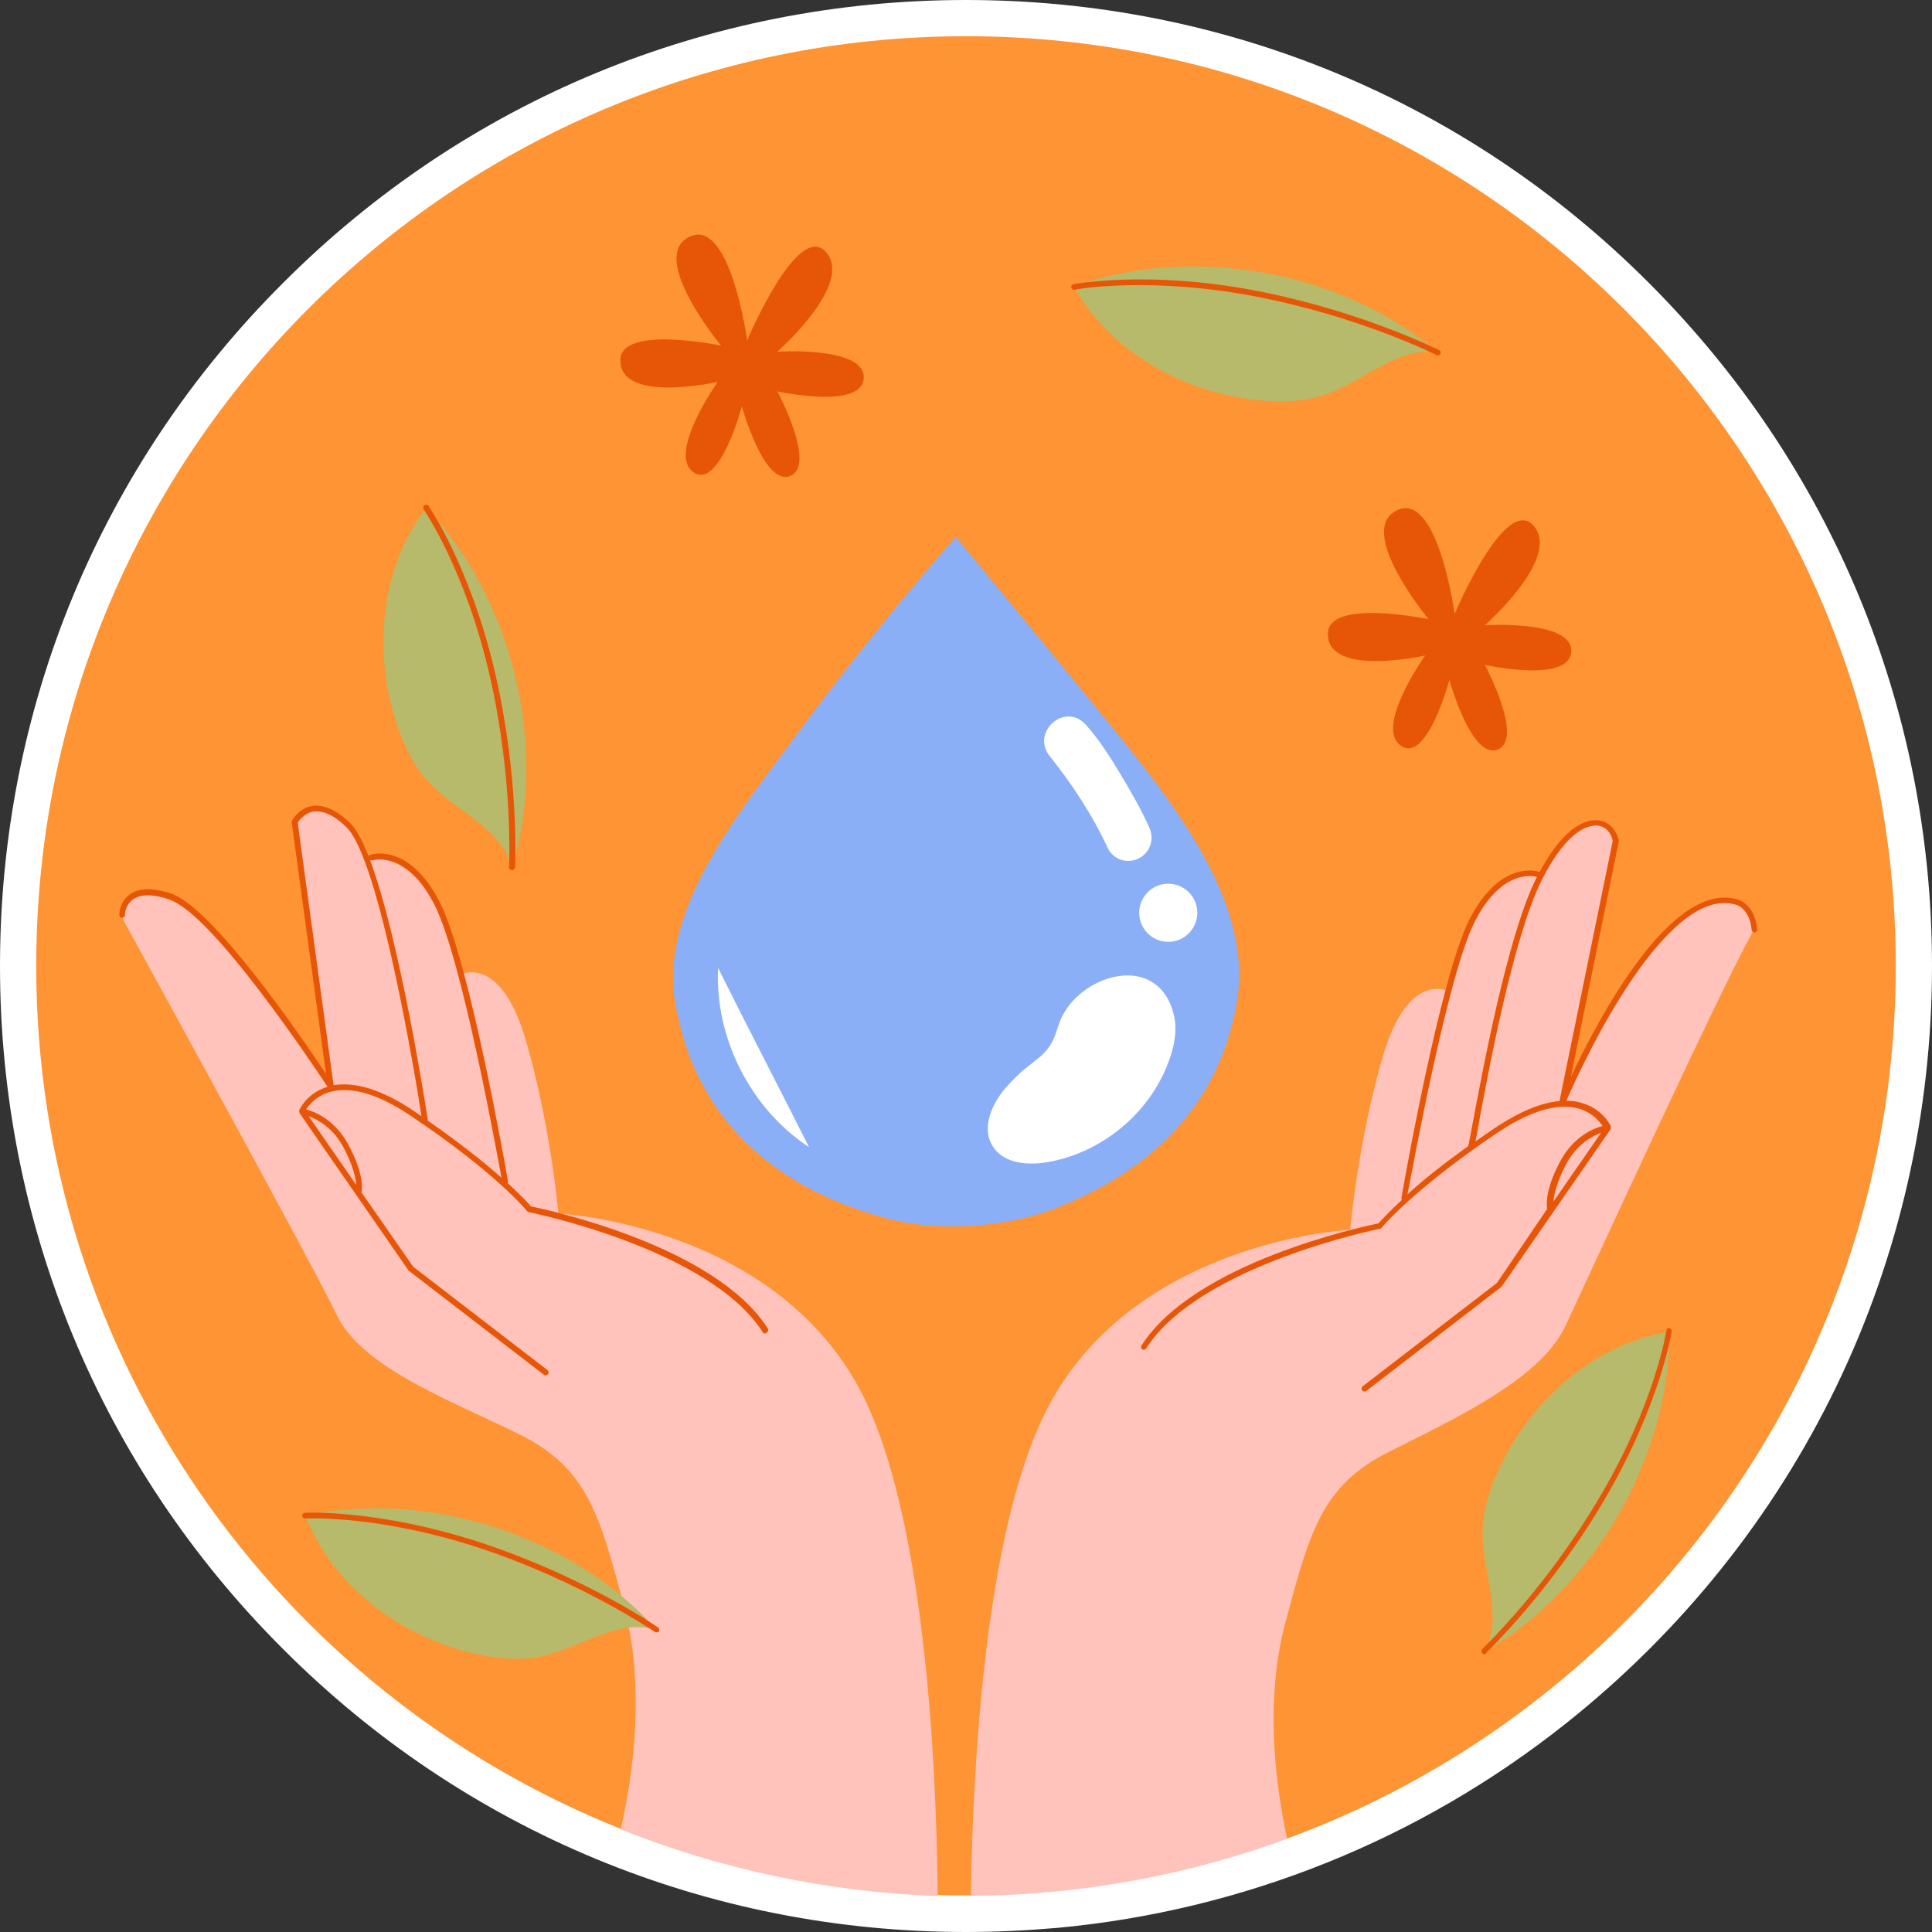 <?xml version="1.0" encoding="utf-8"?>
<!-- Generator: $$$/GeneralStr/196=Adobe Illustrator 27.6.0, SVG Export Plug-In . SVG Version: 6.00 Build 0)  -->
<svg version="1.1" id="Calque_1" xmlns="http://www.w3.org/2000/svg" xmlns:xlink="http://www.w3.org/1999/xlink" x="0px" y="0px"
	 viewBox="0 0 512 512" style="enable-background:new 0 0 512 512;" xml:space="preserve">
<rect x="0" y="0" width="512" height="512" fill="#333333" stroke="none"/>
<style type="text/css">
	.st0{fill:#FFFFFF;}
	.st1{fill:#FE9433;}
	.st2{fill:#FFC3BB;}
	.st3{fill:#E75607;}
	.st4{fill:#8BAFF7;}
	.st5{fill:#B7BA6A;}
</style>
<path class="st0" d="M256,512c-68.4,0-132.7-26.6-181-75C26.6,388.7,0,324.4,0,256c0-68.4,26.6-132.7,75-181
	C123.3,26.6,187.6,0,256,0c68.4,0,132.7,26.6,181,75c48.4,48.4,75,112.6,75,181c0,78.7-35.4,151.8-97.1,200.8
	c-38.8,30.8-85.4,49.5-134.6,54.1C272.2,511.6,264.1,512,256,512z"/>
<path class="st1" d="M502.4,256c0,78.3-36.5,148.1-93.5,193.2c-20.2,16-43.1,29-67.7,38c-19.6,7.2-27.5-79.5-49-77.4
	c-7.2,0.7-27.4,92.5-34.8,92.5c-0.4,0-0.9,0-1.3,0c-2.4,0-4.8,0-7.2-0.1c-15.7-0.4-33-94.1-47.9-97.4c-13.3-2.9-24.1,84.9-36.4,79.9
	C73.7,448.5,9.6,359.7,9.6,256C9.6,119.9,119.9,9.6,256,9.6C392.1,9.6,502.4,119.9,502.4,256z"/>
<path class="st2" d="M164.5,484.8c3.6-15.9,6.4-38.6,0.8-59.5c-6.4-23.8-9.6-36.1-27.3-45c-17.7-8.8-42-17.7-48.7-31.7
	c-5.9-12.4-47-87.2-56.3-104.2c-0.5-0.9-0.7-1.8-0.6-2.8c0.2-1.8,1.3-3.3,3-3.9c3.8-1.5,10.4-1.2,20,8.5
	c5.1,5.1,10.2,11.1,14.7,16.9c0.1,0.2,0.2,0.3,0.4,0.5c2.4,3.1,4.7,6.3,6.9,9.5c0.2,0.3,0.5,0.7,0.7,1c5.1,7.3,8.6,13,9.5,14.5
	l0.2,0.4l-0.1-0.4l-8.8-63.3l-0.8-5.5c0-0.1,0-0.2,0-0.3v0c-0.1-0.8,0.1-1.6,0.4-2.3c0.9-1.9,3-3.2,5.2-2.7l0.2,0
	c3.6,0.8,8.1,3.3,11.7,10c0.6,1.1,1.2,2.3,1.6,3.5c0,0,10.6-3.9,19.4,13.8c2.1,4.2,4,9.5,5.7,16.4c0,0,10.3-5.2,16.9,17
	c6.6,22.1,8.8,46.4,8.8,46.4s61.2,3,82.6,52.3c14.7,34,17.6,94.4,17.9,128.6C219.1,501.4,190.7,495.3,164.5,484.8L164.5,484.8z"/>
<path class="st3" d="M203.5,352.1c-14-22-58.5-31.5-62.8-32.4c-0.6-0.7-2.5-2.8-6.2-6.2c0.1-0.2,0.2-0.4,0.1-0.6
	c-0.4-2.4-10.2-58.3-18-73.7c-8.1-15.9-17.9-12.8-18.4-12.7c-0.2,0.1-0.4,0.2-0.5,0.5c-1.6-4.2-3.3-7.3-4.9-8.9
	c-3.7-3.5-7.1-5-10.1-4.5c-3.6,0.6-5.3,3.8-5.3,3.9c-0.1,0.1-0.1,0.3-0.1,0.4l9.1,66.7c-6.8-10.2-30.3-44.5-41.3-47.9
	c-4.8-1.5-8.4-1.4-10.8,0.4c-2.6,1.9-2.7,5.1-2.7,5.3c0,0.4,0.3,0.8,0.7,0.8s0.8-0.3,0.8-0.7c0,0,0-0.1,0-0.1c0,0,0-2.5,2.1-4
	c2-1.5,5.2-1.5,9.5-0.1c11.6,3.6,39.3,45.5,42.1,49.7c-5.5,1.7-7.4,6-7.5,6.2c0,0,0,0,0,0.1c0,0,0,0.1,0,0.1c0,0,0,0.1,0,0.1
	c0,0.1,0,0.3,0.1,0.4c0,0,0,0,0,0.1l28.8,41.6c0,0.1,0.1,0.1,0.2,0.2l35.7,27.5c0.3,0.3,0.8,0.2,1.1-0.1c0.3-0.3,0.2-0.8-0.1-1.1
	c0,0,0,0,0,0l-35.6-27.4L95.8,316c0.2-0.8,0.7-4.8-3.4-12.5c-3.6-6.8-9-8.9-11.3-9.5c1.5-2.2,3.7-3.9,6.3-4.6
	c5.6-1.6,12.9,0.5,21.6,6.4c22.5,15.1,30.6,25,30.6,25.1c0.1,0.1,0.3,0.2,0.4,0.3c0.5,0.1,48,9.7,62.1,31.8c0.2,0.4,0.7,0.5,1,0.2
	c0,0,0,0,0,0C203.6,352.9,203.7,352.4,203.5,352.1C203.5,352.1,203.5,352.1,203.5,352.1L203.5,352.1z M91.1,304.2
	c2.5,4.8,3.2,8,3.3,9.8l-12.6-18.2C84.2,296.7,88.3,298.9,91.1,304.2z M98.7,228c0.4-0.1,9.1-2.7,16.5,11.9
	c7.1,14,16.2,64.1,17.7,72.2c-4.3-3.8-10.6-8.9-19.5-15.1c-0.6-4-7.5-48.1-15.3-69C98.3,228,98.5,228,98.7,228z M88.4,287.6
	l-9.5-69.6c0.4-0.6,1.8-2.5,4.1-2.9c2.6-0.4,5.5,0.9,8.8,4.1c8.7,8.3,18.3,66.1,19.9,76.6c-0.6-0.4-1.2-0.8-1.9-1.3
	C101.5,288.9,94.3,286.6,88.4,287.6L88.4,287.6z"/>
<path class="st2" d="M464.3,247.3c-9.4,17-44.2,93-49.5,104.2c-6.6,14-29.1,24.4-46.8,33.3c-17.7,8.9-20.9,21.1-27.3,45
	c-5.4,20-3,41.7,0.4,57.5c-19.9,7.3-40.7,12-61.8,14c-7.2,0.7-14.6,1.1-22,1.1c0.5-34.8,3.7-91.6,17.9-124.2
	c21.4-49.4,82.6-52.3,82.6-52.3s2.2-24.3,8.8-46.4c6.6-22.1,17-16.9,17-16.9c1.7-6.8,3.6-12.1,5.6-16.3l0-0.1
	c8-16.4,17.7-14.4,19.2-14c0.1,0,0.2,0.1,0.2,0.1c0.4-1,0.8-1.8,1.2-2.7c1.5-2.8,3.1-5,4.7-6.6c0,0,0,0,0,0c2.6-2.5,5.3-3.7,7.6-4.2
	c3.2-0.7,6.1,2.1,5.6,5.4l-13.6,67.8c0,0,0,0,0-0.1c0.3-0.9,3.4-8.2,8.5-17.3c0-0.1,0.1-0.1,0.1-0.2c4.8-8.6,11.4-18.7,19.2-26.6
	c5.1-5.1,8.9-7.6,11.8-8.6c2.7-0.9,4.7-0.6,6.5,0.1c0,0,0,0,0,0C463.1,240.2,465.7,244.8,464.3,247.3z"/>
<path class="st3" d="M460.6,238.4c-17.6-5.4-37.1,31.7-44.3,47L429,223c0-0.1,0-0.2,0-0.3c-0.7-2.9-2.7-5-5.4-5.3
	c-2.4-0.3-8.5,0.5-15.6,13.7c-0.1-0.1-0.1-0.1-0.2-0.1c-0.4-0.1-10.3-3.2-18.4,12.7c-7.8,15.4-17.6,71.3-18,73.7
	c0,0.2,0,0.4,0.1,0.6c-3.7,3.4-5.6,5.6-6.2,6.2c-4.3,0.9-48.8,10.4-62.8,32.4c-0.2,0.4-0.1,0.8,0.2,1c0.4,0.2,0.8,0.1,1-0.2l0,0
	c14.1-22.1,61.6-31.7,62.1-31.8c0.2,0,0.3-0.1,0.4-0.3c0.1-0.1,8.1-9.9,30.6-25.1c8.7-5.8,16-8,21.6-6.4c2.6,0.7,4.8,2.4,6.3,4.6
	c-2.3,0.6-7.7,2.7-11.3,9.5c-4.1,7.7-3.5,11.7-3.4,12.5L396.7,340l-35.6,27.4c-0.3,0.3-0.4,0.7-0.1,1.1c0.3,0.3,0.7,0.4,1.1,0.1
	l35.7-27.5c0.1,0,0.1-0.1,0.2-0.2l28.8-41.6c0,0,0,0,0-0.1c0.1-0.1,0.1-0.2,0.1-0.4c0,0,0-0.1,0-0.1c0,0,0-0.1,0-0.1c0,0,0,0,0-0.1
	c-0.1-0.2-2.1-4.6-7.7-6.2c-1.3-0.4-2.6-0.6-4.1-0.6c2.1-4.9,25.6-58,45.1-51.9c0.1,0,3.5,1.1,4,6.6c0,0.4,0.4,0.7,0.8,0.7
	s0.7-0.4,0.7-0.8l0,0C465.1,239.8,460.8,238.4,460.6,238.4L460.6,238.4z M415,308.6c2.8-5.3,6.9-7.5,9.3-8.4l-12.6,18.2
	C411.8,316.6,412.5,313.4,415,308.6z M390.8,244.3c7.4-14.6,16.2-12,16.5-11.9c0,0,0,0,0,0c-0.1,0.1-0.1,0.3-0.2,0.4
	c-7.7,15.4-14.4,52-17,65.8c-0.5,2.5-0.8,4.5-1,5c0,0.1,0,0.1-0.1,0.2c-7.1,5.1-12.3,9.3-16,12.7
	C374.6,308.4,383.7,258.3,390.8,244.3L390.8,244.3z M396.2,298.9c-1.7,1.2-3.5,2.4-5.2,3.6c0.2-0.9,0.4-2,0.7-3.7
	c2.5-13.7,9.2-50.1,16.8-65.4c7.2-14.4,13.2-14.8,14.9-14.6c2,0.2,3.5,1.7,4,4l-14.1,68.9c0,0,0,0.1,0,0.1
	C408.4,292.2,402.7,294.6,396.2,298.9L396.2,298.9z"/>
<g>
	<path class="st4" d="M253.3,142.3c0,0-20.2,22.6-41.9,52c-16,21.6-36.2,46.5-32.6,70.4c4.8,31.9,27,50.6,56.7,58.3
		c13.7,3.6,31.6,2.2,44.5-2.9c13.5-5.3,26.3-13.4,35.2-25.1c6.8-8.8,11-19.3,12.7-30.3c4.1-27.3-19.2-54.8-38.1-78
		C269.5,161.9,253.3,142.3,253.3,142.3z"/>
	<path class="st0" d="M214.4,304c-15.5-10.2-25-28.9-24.1-47.5C198.2,272.4,206.4,288.1,214.4,304z M303.6,226.1
		c1.6-1.8,2-4.3,1.1-6.5c-2.2-5-5-9.8-7.8-14.5c-2.6-4.3-5.6-9.1-9.2-13.1c-5.5-6-14.6,2-9.5,8.4c6,7.5,11.3,15.6,15.3,24.2
		C295.3,228.6,300.6,229.4,303.6,226.1L303.6,226.1L303.6,226.1z"/>
	<circle class="st0" cx="309.6" cy="241.9" r="7.7"/>
	<path class="st0" d="M281,270.4c-0.9,2.3-1.4,4.7-2.8,6.8c-1.5,2.3-3.9,3.9-6,5.6c-2.1,1.6-3.9,3.5-5.7,5.5
		c-3.7,4.3-6.5,10.7-3.4,15.5c2.8,4.5,9.1,5.1,14.4,4.2c14.3-2.4,27-12.8,32.1-26.4c1.7-4.4,2.6-9.2,1.2-13.7
		C306,252.1,285.9,258.5,281,270.4L281,270.4z"/>
</g>
<g>
	<path class="st5" d="M135.7,229.9c-2.7-10.4-14.8-14.8-22.1-22.6c-4-4.3-6.6-9.8-8.5-15.5c-6.3-19-4.3-41.3,7.8-57.2
		C135.9,158.7,145.4,198,135.7,229.9z"/>
	<path class="st3" d="M135.7,230.6c-0.4,0-0.8-0.3-0.8-0.8c0,0,0,0,0,0c0-0.2,1.2-23.4-5.2-51.1c-6.4-27.7-17.3-43.5-17.4-43.7
		c-0.2-0.3-0.2-0.8,0.2-1.1s0.8-0.2,1.1,0.2l0,0c0.1,0.2,11.1,16.2,17.6,44.2c6.5,28,5.3,51.3,5.3,51.5
		C136.4,230.3,136.1,230.6,135.7,230.6z"/>
</g>
<g>
	<path class="st5" d="M381,93.4c-10.6-1.7-19.5,7.6-29.6,11.1c-5.6,2-11.7,2.1-17.6,1.6c-19.9-1.9-39.5-12.7-49.2-30.2
		C315.9,64.6,355.7,71.8,381,93.4L381,93.4z"/>
	<path class="st3" d="M381,94.2c-0.1,0-0.2,0-0.3-0.1c-0.2-0.1-20.9-10.5-48.9-15.7c-28-5.2-46.8-1.7-47-1.6
		c-0.4,0.1-0.8-0.2-0.9-0.6c-0.1-0.4,0.2-0.8,0.6-0.9c0.2,0,19.3-3.7,47.6,1.6c28.2,5.3,49.1,15.8,49.3,15.9c0.4,0.2,0.5,0.6,0.3,1
		C381.5,94,381.3,94.2,381,94.2L381,94.2z"/>
</g>
<path class="st5" d="M393.4,437.7c5.2-9.4-0.6-20.9-0.5-31.6c0-5.9,1.9-11.7,4.5-17.1c8.5-18.1,25.3-32.9,45-36.1
	C442.5,386.2,422.3,421.2,393.4,437.7z"/>
<path class="st3" d="M393.4,438.4c-0.4,0-0.8-0.3-0.8-0.8c0-0.2,0.1-0.4,0.2-0.6c0.2-0.2,17-16.1,31.4-40.7
	c14.4-24.5,17.4-43.5,17.4-43.7c0.1-0.4,0.4-0.7,0.8-0.6c0,0,0,0,0,0c0.4,0.1,0.7,0.4,0.6,0.9c0,0,0,0,0,0c0,0.2-3.1,19.4-17.6,44.2
	c-14.5,24.8-31.5,40.8-31.6,41C393.7,438.4,393.6,438.4,393.4,438.4z"/>
<path class="st5" d="M174,431.9c-10.3-3.1-20.3,4.9-30.8,7.1c-5.8,1.2-11.8,0.5-17.6-0.8c-19.5-4.5-37.4-17.8-44.7-36.5
	C113.4,394.6,151.8,407,174,431.9z"/>
<path class="st3" d="M174,432.6c-0.2,0-0.3,0-0.4-0.1c-0.2-0.1-19.3-13.2-46.3-22.2c-27-8.9-46.2-7.9-46.4-7.9
	c-0.4,0-0.8-0.3-0.8-0.7c0-0.4,0.3-0.8,0.7-0.8c0,0,0,0,0,0c0.2,0,19.6-1,46.9,8c27.2,9,46.5,22.2,46.7,22.4
	c0.3,0.2,0.4,0.7,0.2,1.1C174.5,432.5,174.2,432.6,174,432.6L174,432.6z"/>
<path class="st3" d="M191.1,91.6c0,0-19.4-23.4-8.5-28.8c10.9-5.5,15.4,27.4,15.4,27.4s13.4-31.8,20.9-23.4
	c7.5,8.5-12.9,26.4-12.9,26.4s23.4-1.5,22.9,7c-0.5,8.5-22.9,3.5-22.9,3.5s10.4,19.4,3.5,22.4c-7,3-12.9-18.4-12.9-18.4
	s-6,22.4-12.9,17.4s6.5-23.9,6.5-23.9s-25.5,5.8-25.8-5.5C164,85.9,191.1,91.6,191.1,91.6L191.1,91.6z"/>
<path class="st3" d="M378.6,164.1c0,0-19.4-23.4-8.5-28.8c10.9-5.5,15.4,27.4,15.4,27.4s13.4-31.8,20.9-23.4
	c7.5,8.5-12.9,26.4-12.9,26.4s23.4-1.5,22.9,7c-0.5,8.5-22.9,3.5-22.9,3.5s10.4,19.4,3.5,22.4c-7,3-12.9-18.4-12.9-18.4
	s-6,22.4-12.9,17.4c-7-5,6.5-23.9,6.5-23.9s-25.5,5.8-25.8-5.5C351.5,158.4,378.6,164.1,378.6,164.1L378.6,164.1z"/>
</svg>
